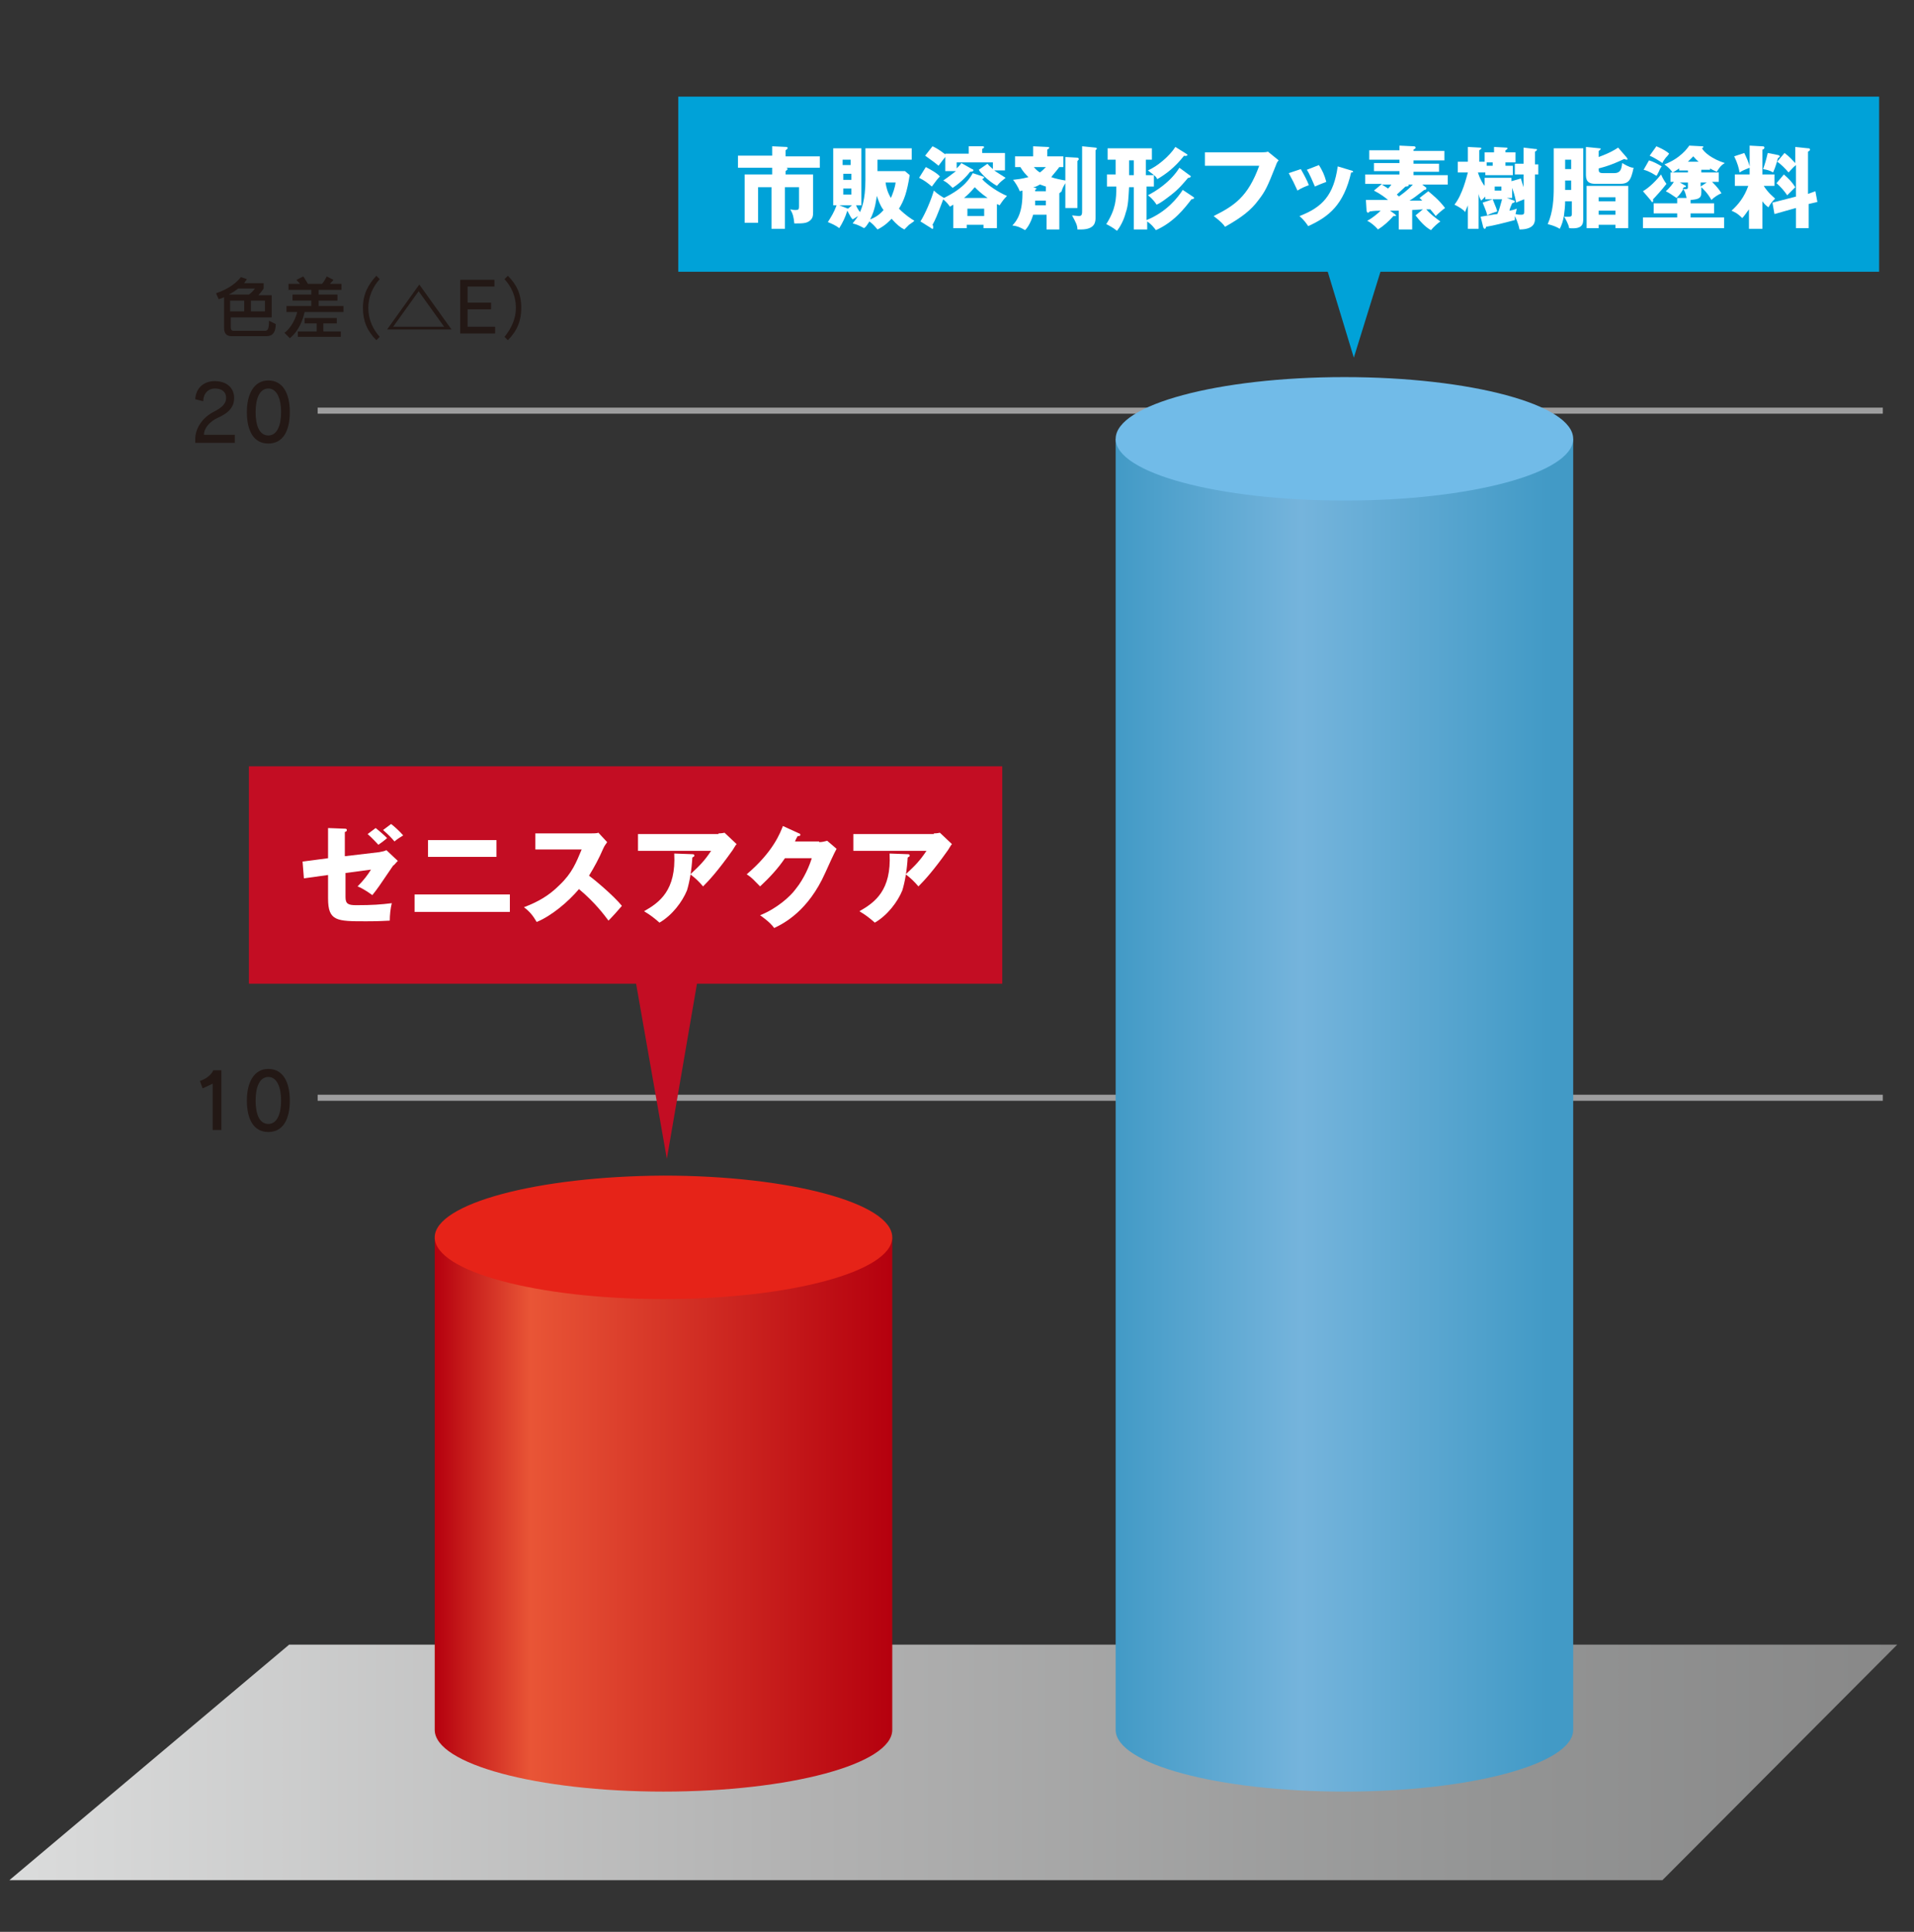 <?xml version="1.0" encoding="utf-8"?>
<!-- Generator: Adobe Illustrator 24.3.0, SVG Export Plug-In . SVG Version: 6.00 Build 0)  -->
<svg version="1.1" id="レイヤー_1" xmlns="http://www.w3.org/2000/svg" xmlns:xlink="http://www.w3.org/1999/xlink" x="0px"
	 y="0px" viewBox="0 0 285.3 287.9" style="enable-background:new 0 0 285.3 287.9;" xml:space="preserve">
<rect x="0" y="0" width="285.3" height="287.9" fill="#333333" stroke="none"/>
<style type="text/css">
	.st0{fill:#231815;}
	.st1{fill:url(#SVGID_1_);}
	.st2{fill:none;stroke:#9E9E9F;stroke-width:0.903;stroke-linecap:square;stroke-miterlimit:10;}
	.st3{fill:#009FE8;}
	.st4{fill:#C30D23;}
	.st5{fill:#FFFFFF;}
	.st6{fill:#00A2D8;}
	.st7{fill:url(#SVGID_2_);}
	.st8{fill:#E62318;}
	.st9{fill:url(#SVGID_3_);}
	.st10{fill:#71BBE8;}
</style>
<g>
	<g>
		<path class="st0" d="M29.1,65.9l0-0.6c0.1-1.7,1.2-3.1,2.7-3.9c1.4-0.7,1.9-1.3,1.9-2.1c0-0.9-0.6-1.4-1.7-1.4
			c-0.9,0-1.7,0.7-1.7,1.9l-1.2-0.3c0.1-1.7,1.3-2.7,2.9-2.7c1.9,0,2.9,1.1,2.9,2.5c0,1.3-0.7,2.2-2.5,3c-1.1,0.5-2,1.5-2,2.5h4.6
			v1.2H29.1z"/>
		<path class="st0" d="M40,66.1c-2.2,0-3.2-1.9-3.2-4.7c0-2.6,1-4.7,3.2-4.7c2.2,0,3.2,2,3.2,4.7C43.2,64.2,42.2,66.1,40,66.1z
			 M40,57.9c-1.3,0-1.9,1.5-1.9,3.5c0,2.1,0.6,3.5,1.9,3.5c1.3,0,1.9-1.5,1.9-3.5C41.9,59.5,41.3,57.9,40,57.9z"/>
	</g>
</g>
<g>
	<g>
		<path class="st0" d="M39.7,50.1h-5.2c-0.8,0-1.1-0.5-1.1-1.2c0,0,0-4.6,0-4.6c-0.5,0.2-0.8,0.3-0.8,0.3l-0.4-0.9
			c0,0,2.4-0.7,3.7-2.4l0.9,0.3c-0.1,0.2-0.3,0.4-0.4,0.6h2.9v0.8c-0.2,0.3-0.5,0.7-0.8,1h2v3.3h-6.1c0,0,0,1.4,0,1.4
			c0,0.4,0.1,0.6,0.4,0.6h4.6c0.4,0,0.7,0,0.7-1.5l1,0.5C41.1,49.9,40.3,50.1,39.7,50.1z M35.5,43c-0.5,0.4-1,0.7-1.4,0.9h3
			c0.3-0.2,0.7-0.6,0.9-0.9H35.5z M36.4,44.8h-2.1v1.6h2.1V44.8z M39.5,44.8h-2.1v1.6h2.1V44.8z"/>
		<path class="st0" d="M45.4,46.5c-0.2,1-0.8,2.8-2.2,3.9l-0.8-0.8c1-0.7,1.7-2.2,1.9-3.1h-1.6v-0.9h3.7v-0.8h-2.8v-0.9h2.8v-0.7H43
			v-0.9h1.7c-0.1-0.2-0.4-0.4-0.5-0.6l1-0.5c0.3,0.4,0.5,0.8,0.7,1.1H48c0.2-0.2,0.5-0.7,0.7-1.1l1,0.5c-0.1,0.2-0.4,0.4-0.5,0.6
			h1.7v0.9h-3.4v0.7h2.8v0.9h-2.8v0.8h3.7v0.9H45.4z M44.4,50.2v-0.8h2.8v-1.2h-1.8v-0.8h4.8v0.8h-2v1.2h2.6v0.8H44.4z"/>
		<path class="st0" d="M56.1,50.7c-1.4-1.4-2-2.9-2-4.8c0-2.1,0.8-3.5,2-4.8l0.5,0.5c-1,1.1-1.7,2.6-1.7,4.3c0,1.7,0.7,3.2,1.7,4.3
			L56.1,50.7z"/>
		<path class="st0" d="M57.7,49.1l4.8-6.7l4.8,6.7H57.7z M62.4,43.4l-3.8,5.3h7.6L62.4,43.4z"/>
		<path class="st0" d="M68.6,49.7v-8h5.1v1h-4v2.4h3.5v1h-3.5v2.6h4.1v1H68.6z"/>
		<path class="st0" d="M75.7,50.7l-0.5-0.5c1-1.2,1.7-2.7,1.7-4.3c0-1.8-0.7-3.2-1.7-4.3l0.5-0.5c1.3,1.3,2,2.7,2,4.8
			C77.7,47.8,77.1,49.3,75.7,50.7z"/>
	</g>
</g>
<g>
	<g>
		<path class="st0" d="M31.7,168.5v-7l-1.5,0.7l-0.4-1.1c0.9-0.3,1.7-0.9,2-1.6H33v8.9H31.7z"/>
		<path class="st0" d="M40,168.7c-2.2,0-3.2-1.9-3.2-4.7c0-2.6,1-4.7,3.2-4.7c2.2,0,3.2,2,3.2,4.7C43.2,166.8,42.2,168.7,40,168.7z
			 M40,160.5c-1.3,0-1.9,1.5-1.9,3.5c0,2.1,0.6,3.5,1.9,3.5c1.3,0,1.9-1.5,1.9-3.5C41.9,162.1,41.3,160.5,40,160.5z"/>
	</g>
</g>
<linearGradient id="SVGID_1_" gradientUnits="userSpaceOnUse" x1="1.44" y1="262.654" x2="282.846" y2="262.654">
	<stop  offset="0" style="stop-color:#DBDCDC"/>
	<stop  offset="0.418" style="stop-color:#B2B2B2"/>
	<stop  offset="0.791" style="stop-color:#939494"/>
	<stop  offset="1" style="stop-color:#888888"/>
</linearGradient>
<polygon class="st1" points="43.1,245.1 282.8,245.1 247.8,280.2 1.4,280.2 "/>
<line class="st2" x1="47.8" y1="61.2" x2="280.2" y2="61.2"/>
<line class="st2" x1="47.8" y1="163.6" x2="280.2" y2="163.6"/>
<path class="st3" d="M230.1,60.8L230.1,60.8L230.1,60.8z"/>
<rect x="37.1" y="114.2" class="st4" width="112.3" height="32.4"/>
<g>
	<g>
		<path class="st5" d="M48.8,123.4l2.6,0.1c0.1,0,0.3,0,0.3,0.2c0,0.2-0.1,0.2-0.3,0.3v3.6l5.1-0.6c0.4-0.1,0.7-0.1,1.1-0.3l1.7,1.6
			c-0.4,0.4-0.5,0.6-0.7,0.7c-2.1,3.1-2.3,3.4-3.1,4.4c-0.3-0.2-1.2-0.9-2.2-1.3c0.9-0.9,1.5-1.7,2-2.5l-3.8,0.5v3.6
			c0,1,0.4,1.2,1.6,1.2c2.4,0,3.7-0.1,5.3-0.3c-0.2,0.8-0.3,1.8-0.3,2.6c-1.8,0.1-2.7,0.1-3.5,0.1c-4.4,0-5.7,0-5.7-3.4v-3.5
			l-3.6,0.5l-0.2-2.5l3.8-0.5V123.4z M56,123.4c0.5,0.4,1.2,1,1.7,1.5c-0.2,0.2-1,0.8-1.3,1c-0.2-0.2-0.8-0.9-1.6-1.6L56,123.4z
			 M58.3,122.8c0.4,0.3,1.3,1.1,1.8,1.7c-0.6,0.4-0.7,0.4-1.3,0.9c-0.5-0.6-0.9-1-1.7-1.7L58.3,122.8z"/>
		<path class="st5" d="M76,133.3v2.6H61.8v-2.6H76z M74,125.2v2.5H63.8v-2.5H74z"/>
		<path class="st5" d="M79.8,126.6v-2.4h8.3c0.3,0,0.9,0,1.1-0.1l1.3,1.4c-0.1,0.2-0.4,0.5-0.6,1c-0.6,1.4-1.3,2.7-2.1,4
			c0.7,0.5,3.7,3,4.9,4.5c-0.5,0.6-1.4,1.6-2,2.2c-0.6-0.8-2-2.7-4.4-4.7c-1.6,1.9-4.1,4-6.3,4.9c-0.6-1-1-1.5-1.9-2.2
			c2.1-0.8,3.7-1.7,5.3-3.3c1.9-1.8,2.5-3.4,3.3-5.3H79.8z"/>
		<path class="st5" d="M107.1,124.2c0.1,0,0.5,0,0.9-0.1l1.8,1.7c-0.2,0.2-0.2,0.3-0.6,0.9c-2.2,3.1-3.5,4.5-4.4,5.4
			c-0.6-0.7-1.1-1.2-1.9-1.8c1.4-1.3,2.1-2,3.1-3.5H95.1v-2.5H107.1z M103.2,127.3c0.1,0,0.3,0,0.3,0.2c0,0.2-0.2,0.2-0.3,0.3
			c-0.1,1.8-0.4,3.6-0.8,4.9c-0.7,1.7-2.2,3.7-4.1,4.8c-0.8-0.7-1.3-1.1-2.3-1.7c2.3-1.3,4.8-3.1,4.5-8.6L103.2,127.3z"/>
		<path class="st5" d="M122.1,125.5c0.5,0,0.8-0.1,1.2-0.2l1.4,1.2c-0.3,0.5-1.3,2.7-1.7,3.6c-2.5,5.6-6.1,7.5-7.6,8.2
			c-0.3-0.4-0.7-0.9-2.1-1.9c2.5-1,4.5-2.8,5.3-3.9c1.3-1.6,2.1-3.6,2.4-4.6H117c-1,1.5-2.3,2.9-3.7,4.2c-0.9-0.9-1.2-1.3-2-1.8
			c4-3.4,5-6.2,5.4-7.2l2.4,1.1c0.1,0,0.2,0.1,0.2,0.2c0,0.2-0.2,0.2-0.4,0.2c-0.3,0.5-0.3,0.6-0.4,0.8H122.1z"/>
		<path class="st5" d="M139.2,124.2c0.1,0,0.5,0,0.9-0.1l1.8,1.7c-0.2,0.2-0.2,0.3-0.6,0.9c-2.2,3.1-3.5,4.5-4.4,5.4
			c-0.6-0.7-1.1-1.2-1.9-1.8c1.4-1.3,2.1-2,3.1-3.5h-10.9v-2.5H139.2z M135.3,127.3c0.1,0,0.3,0,0.3,0.2c0,0.2-0.2,0.2-0.3,0.3
			c-0.1,1.8-0.4,3.6-0.8,4.9c-0.7,1.7-2.2,3.7-4.1,4.8c-0.8-0.7-1.3-1.1-2.3-1.7c2.3-1.3,4.8-3.1,4.5-8.6L135.3,127.3z"/>
	</g>
</g>
<polygon class="st4" points="104.2,144.8 99.4,172.7 94.5,144.8 "/>
<rect x="101.1" y="14.4" class="st6" width="179" height="26.1"/>
<g>
	<g>
		<path class="st5" d="M117.1,26h4.1v5.5c0,0.6,0,1-0.5,1.4c-0.5,0.4-1.1,0.4-2.3,0.4c-0.1-1-0.2-1.4-0.6-2.1
			c0.5,0.1,0.6,0.1,0.8,0.1c0.4,0,0.5-0.1,0.5-0.5v-2.9h-2.1v6.2h-2v-6.2h-2v5.3h-2V26h4.1v-1H110v-1.8h5.1v-1.4l2.1,0.1
			c0.1,0,0.2,0,0.2,0.2c0,0.1-0.2,0.2-0.3,0.3v0.9h5.1V25h-5c0.1,0,0.2,0.1,0.2,0.2c0,0.1-0.2,0.2-0.3,0.3V26z"/>
		<path class="st5" d="M135.6,26.1c-0.4,2.5-0.8,3.7-1.6,5c1,1,1.8,1.5,2.3,1.8c-0.1,0.1-0.2,0.2-0.8,0.6c-0.2,0.2-0.5,0.5-0.7,0.7
			c-0.6-0.3-1.1-0.7-1.9-1.6c-0.3,0.3-0.9,1-2.1,1.6c-0.5-0.6-0.7-0.8-1.2-1.2c-0.4,0.6-0.5,0.8-0.8,1c-0.9-0.5-1.3-0.6-1.7-0.7
			c0.2-0.3,0.5-0.6,0.8-1.1c-0.5,0.3-0.6,0.4-0.8,0.5c-0.3-0.3-0.3-0.4-0.8-1.3h0c-0.3,1-0.7,1.8-1.2,2.6c-0.5-0.4-1.2-0.7-1.7-0.9
			c0.5-0.8,0.9-1.4,1.3-2.5h-0.5v-8.5h4.2v8.5h-0.8c0.2,0.5,0.5,0.9,0.6,1c0.2-0.5,0.8-1.7,0.8-4.8v-4.7h6.9v1.7h-5.1v1.7h4.1
			L135.6,26.1z M127,30.6h-1.9l1.3,0.5L127,30.6z M126.8,24.6v-0.8h-1.2v0.8H126.8z M125.7,25.9v0.9h1.2v-0.9H125.7z M125.7,28.1
			v0.9h1.2v-0.9H125.7z M129.7,32.7c0.8-0.3,1.4-0.7,2-1.4c-0.5-0.6-0.9-1.8-1-2.1C130.6,29.7,130.5,31.2,129.7,32.7z M132,27.2
			c0.1,0.7,0.3,1.5,0.8,2.3c0.3-0.7,0.6-1.5,0.7-2.3H132z"/>
		<path class="st5" d="M138,24.9c0.6,0.3,1.7,0.9,2.1,1.4c-0.4,0.4-0.6,0.7-1.2,1.5c-0.7-0.6-1.1-0.9-1.9-1.3L138,24.9z M146.5,26.3
			c0.1,0,0.2,0.1,0.2,0.1c0,0.1-0.1,0.2-0.3,0.3c0.8,0.9,2.5,2,3.7,2.5c-0.5,0.5-0.7,0.8-1.1,1.4c-0.1-0.1-0.3-0.1-0.4-0.2v3.6h-2
			v-0.5h-2.5v0.5h-2v-3.5c-0.2,0.1-0.3,0.2-0.5,0.3c-0.5-0.7-0.7-0.8-1-1.1c-0.9,2.4-1.2,3.1-1.6,3.8c0.1,0.1,0.1,0.3,0.1,0.4
			c0,0.1,0,0.2-0.1,0.2c-0.1,0-0.1,0-0.2-0.1l-1.6-1c0.7-1.1,1.6-3.2,2-4.6c0.5,0.5,1.2,0.9,1.5,1.1c3.1-1.5,3.9-3,4.3-3.7
			L146.5,26.3z M144.9,25.2c0.1,0,0.2,0.1,0.2,0.2c0,0.1-0.2,0.2-0.5,0.2c-0.2,0.3-1.2,1.5-2.6,2.4c-0.7-0.7-1-0.9-1.4-1.1
			c0.3-0.2,1-0.7,1.9-1.4h-1.6v-2.1c-0.1,0.1-0.7,0.9-1,1.3c-0.7-0.6-1.2-0.9-2-1.5l1.1-1.4c0.4,0.2,0.7,0.3,1.9,1.2v-0.1h3.5v-1.1
			h2.1c0.1,0,0.2,0.1,0.2,0.1c0,0.1-0.1,0.2-0.3,0.3v0.6h3.4v2.6h-1.6c0.4,0.3,1.4,0.9,1.7,1.1c-0.6,0.5-0.7,0.5-1.3,1.2
			c-1.4-0.8-2.5-2-2.7-2.4l1.3-0.9c0.2,0.3,0.5,0.5,0.8,0.8v-1h-5.4v0.9c0.3-0.3,0.5-0.5,0.7-0.8L144.9,25.2z M147.2,29.5
			c-1-0.7-1.5-1.2-1.9-1.6c-0.6,0.7-1.1,1.2-1.6,1.6H147.2z M146.7,32.2v-1.1h-2.5v1.1H146.7z"/>
		<path class="st5" d="M151.3,24.9v-1.6h2.7v-1.5l2.1,0.1c0.1,0,0.3,0,0.3,0.1c0,0.1-0.1,0.2-0.3,0.3v1h2.4v1.6h-0.6
			c-0.6,0.8-1,1.2-1.2,1.5c0.5,0.2,1.5,0.4,2.1,0.5v-3.5l1.8,0.1c0.1,0,0.2,0.1,0.2,0.2c0,0.1-0.1,0.2-0.2,0.3v7h-1.8v-3.7
			c-0.3,0.5-0.4,0.7-0.6,1.3c0,0-0.1,0-0.1,0c0,0.1-0.1,0.1-0.2,0.2v5.4h-1.9V32H154c-0.4,1.4-1,2.1-1.2,2.3
			c-0.7-0.4-1.1-0.6-1.9-0.7c0.7-0.7,1.6-2,1.5-5.2c-0.1,0-0.3,0.1-0.4,0.1c-0.2-0.6-0.8-1.5-1-1.7c0.8-0.1,1.1-0.1,2.3-0.4
			c-0.4-0.4-0.8-0.8-1.2-1.5H151.3z M155.9,27.8c-0.1,0-0.8-0.3-0.9-0.3c-0.5,0.3-0.8,0.4-1,0.4l0.3,0.1c0.1,0,0.2,0.1,0.2,0.1
			c0,0.1-0.1,0.1-0.2,0.2v0.2h1.6V27.8z M154.1,24.9c0.1,0.1,0.4,0.5,0.9,0.8c0.3-0.2,0.6-0.5,0.9-0.8H154.1z M155.9,30.6v-0.7h-1.6
			c0,0.1,0,0.3,0,0.7H155.9z M163.3,22c0.1,0,0.2,0.1,0.2,0.1c0,0.1-0.1,0.2-0.2,0.3v10c0,0.6,0,1.8-2.2,1.8c-0.2,0-0.3,0-0.5,0
			c0-0.6-0.2-1-0.8-2.1c0.1,0,0.9,0.1,1,0.1c0.5,0,0.5-0.3,0.5-0.9v-9.5L163.3,22z"/>
		<path class="st5" d="M170.9,26.1h1.1c-0.2-0.2-0.4-0.3-0.9-0.7c1.4-0.6,3.2-2.1,4.1-3.5l1.6,1c0.1,0.1,0.2,0.1,0.2,0.2
			c0,0.1-0.3,0.2-0.5,0.1c-1.4,1.8-2.8,2.8-4,3.5c-0.1-0.2-0.2-0.4-0.5-0.6v1.7h-1.1v5c3-1.2,4.7-3.4,5.4-4.5l1.5,1
			c0.1,0.1,0.2,0.1,0.2,0.2c0,0.1-0.2,0.2-0.4,0.2c-1,1.3-2.6,3.4-5.3,4.6c-0.3-0.4-0.7-0.9-1.3-1.3v1.2H169v-6.3h-0.7
			c-0.1,1.5-0.1,2.7-0.5,3.8c-0.3,1.2-0.9,2.2-1.3,2.7c-0.6-0.5-1.4-0.9-1.6-1c1.4-2.2,1.5-3.7,1.5-5.6H165v-1.8h1.3v-2.2h-1.2v-1.7
			h6.6v1.7h-0.9V26.1z M169,23.9h-0.7v2.2h0.7V23.9z M177.3,26.1c0.1,0.1,0.2,0.1,0.2,0.2c0,0.1-0.2,0.2-0.3,0.2c0,0-0.1,0-0.1,0
			c-0.7,0.8-1.3,1.6-2.6,2.6c-0.8,0.6-1.4,1.1-2.1,1.4c-0.2-0.3-0.6-0.9-1.3-1.4c1.2-0.6,3.4-2,4.7-4.1L177.3,26.1z"/>
		<path class="st5" d="M188.1,22.7c0.1,0,0.7,0,0.9-0.1l1.6,1.3c-0.2,0.2-0.3,0.4-0.4,0.7c-1.3,3.3-1.6,3.9-2.6,5.2
			c-1.1,1.5-2.5,2.6-5,4c-0.2-0.3-0.5-0.7-1.7-1.6c3-1.5,5.1-2.8,6.8-7.5h-8.1v-2H188.1z"/>
		<path class="st5" d="M193.9,25.2c0.4,0.7,1,1.8,1.2,2.4c-0.3,0.1-1.1,0.4-1.7,0.8c-0.4-0.9-0.8-1.7-1.3-2.6L193.9,25.2z
			 M201.4,25.4c0.1,0,0.3,0.1,0.3,0.2c0,0.1-0.2,0.1-0.3,0.1c-1.1,4.8-3.3,6.6-6.4,8c-0.2-0.3-0.6-0.9-1.3-1.5
			c3.4-1.3,5.1-3.1,5.7-7.4L201.4,25.4z M196.6,24.6c0.5,0.8,0.8,1.4,1.1,2.5c-1,0.4-1.3,0.5-1.7,0.7c-0.3-0.7-0.8-1.9-1.2-2.5
			L196.6,24.6z"/>
		<path class="st5" d="M212.5,27.9c0.1,0,0.1,0.1,0.1,0.2c0,0.2-0.2,0.2-0.3,0.2c-1.3,1-1.4,1.1-2.2,1.6c0.3,0,1.6,0,1.9,0
			c-0.1-0.1-0.2-0.2-0.4-0.4l1.3-1c0.6,0.5,1.6,1.3,2.5,2.5c-0.3,0.2-1,0.8-1.4,1.2c-0.2-0.3-0.4-0.5-0.8-1c-0.1,0-0.5,0-0.6,0
			c0.6,0.7,1.4,1.3,2.1,1.8c-0.3,0.2-1,0.8-1.4,1.3c-0.9-0.5-1.6-1.3-2.3-2.2l1.1-0.9c-0.2,0-1.4,0.1-1.6,0.1v2.9h-2v-2.8
			c-0.3,0-0.9,0-1.3,0l0.7,0.5c0.1,0.1,0.2,0.2,0.2,0.2c0,0.1-0.1,0.1-0.2,0.1c-0.1,0-0.1,0-0.2,0c-0.7,0.8-1.5,1.5-2.3,2
			c-0.6-0.7-1.2-1.1-1.6-1.3c0.8-0.4,1.7-1.2,2-1.5c-1.2,0-1.3,0.1-1.6,0.1c-0.1,0.1-0.2,0.2-0.3,0.2c-0.1,0-0.2-0.2-0.2-0.3
			l-0.1-1.6c0.5,0,2.8,0,3.3,0c-1.2-1-1.8-1.2-2.1-1.4l1.2-1h-2.5v-1.4h5.1v-0.5h-3.8v-1.2h3.8v-0.5h-4.5v-1.4h4.5v-0.7l2.1,0.1
			c0.1,0,0.3,0,0.3,0.2c0,0.2-0.2,0.2-0.3,0.3v0.2h4.6v1.4h-4.6v0.5h3.8v1.2h-3.8v0.5h5.1v1.4h-3.8L212.5,27.9z M206,27.5
			c0.1,0.1,0.8,0.5,0.9,0.6c0.1-0.1,0.3-0.3,0.5-0.6H206z M209.9,27.5c0,0,0.1,0.1,0.1,0.1c0,0,0,0.2-0.5,0.2
			c-0.4,0.4-1.1,1-1.3,1.2c0.1,0.1,0.3,0.2,0.3,0.3c0.4-0.3,1.3-0.9,2.1-1.8H209.9z"/>
		<path class="st5" d="M225.5,24.7v1.4h-4.1v-0.4h-1.1c0.3,1,0.8,1.8,1,2v-1.2h4v0.5l1.4-0.4c0.1,0.3,0.2,0.7,0.4,1.3V26h-1.3v-1.6
			h1.3v-2.4l1.7,0.2c0.2,0,0.3,0,0.3,0.1c0,0.1-0.1,0.2-0.3,0.3v1.9h0.5V26h-0.5v6.6c0,0.4,0,1.6-2.3,1.6c-0.2-1-0.6-1.8-0.7-2
			c0,0.2,0,0.3,0,0.6c-1.9,0.5-3.1,0.8-4.3,1c0,0.2-0.1,0.3-0.2,0.3c-0.1,0-0.1-0.1-0.2-0.2l-0.4-1.6c0.1,0,2.2-0.4,2.5-0.4
			c0.3-0.7,0.3-0.8,0.7-2.2h-2.5v-0.4c-0.2,0.2-0.3,0.3-0.6,0.6c-0.2-0.3-0.3-0.5-0.4-1v5.2h-1.6v-3.5c-0.1,0.3-0.3,0.6-0.4,1
			c-0.3-0.4-1-0.8-1.6-1.1c1.2-1.5,1.8-4.1,2-4.8h-1.5v-1.6h1.5v-2.2l1.8,0.1c0.1,0,0.2,0,0.2,0.1c0,0.1,0,0.1-0.3,0.3v1.7h0.8v-1.4
			h1.4v-0.8l1.8,0.1c0.1,0,0.2,0,0.2,0.1c0,0.1-0.1,0.2-0.3,0.3v0.3h1.5v1.5h-1.5v0.5H225.5z M222.5,29.7c0.1,0.2,0.3,0.8,0.4,1
			c0.2,0.4,0.2,0.7,0.3,0.8c-0.6,0.2-1,0.3-1.5,0.6c-0.2-0.8-0.6-1.6-0.7-1.9L222.5,29.7z M222.5,24.7v-0.5h-0.9v0.5H222.5z
			 M222.8,27.8v0.6h1v-0.6H222.8z M227.2,29.7c-0.8,0.3-1,0.4-1.2,0.5c-0.1-0.5-0.2-1.1-0.6-2.2v1.5h-0.8l1.1,0.4
			c0,0,0.1,0.1,0.1,0.1c0,0.2-0.2,0.2-0.4,0.3c-0.1,0.2-0.4,0.9-0.4,1.1c0.6-0.1,0.8-0.2,1.1-0.3c-0.1,0.3-0.1,0.5-0.2,0.8
			c0.4,0.1,0.6,0.1,0.8,0.1c0.5,0,0.5-0.1,0.5-0.7V29.7z"/>
		<path class="st5" d="M233.9,34c-0.1-0.6-0.5-1.3-0.8-1.8c-0.1,0.7-0.3,1.3-0.6,1.9c-0.5-0.3-1-0.5-1.8-0.7
			c0.8-1.8,0.9-3.8,0.9-5.4v-5.9h4.4v10.4C236,33.3,236,34.2,233.9,34z M234.2,30h-0.9c0,0.7-0.1,1.6-0.2,2.3c0.1,0,0.6,0,0.7,0
			c0.4,0,0.5-0.1,0.5-0.4V30z M234.2,23.8h-0.9v1.4h0.9V23.8z M234.2,26.9h-0.9v1.4h0.9V26.9z M241.4,27.4h-3.5
			c-0.9,0-1.5-0.2-1.5-1.3v-4.2l2,0.2c0.1,0,0.2,0,0.2,0.1c0,0.1-0.3,0.3-0.3,0.3v0.9c0.5-0.2,1.7-0.6,2.9-1.4l1.3,1.5
			c0,0.1,0.1,0.1,0.1,0.2c0,0.1-0.1,0.1-0.1,0.1c-0.1,0-0.1,0-0.4-0.1c-0.5,0.2-1.8,0.9-3.8,1.4c0,0.5,0,0.7,0.7,0.7h1.6
			c0.9,0,1.1-0.5,1.2-1.5c1,0.6,1.4,0.7,1.7,0.7C243.1,27,242.7,27.4,241.4,27.4z M240.8,34v-0.5h-2.5V34h-1.8v-6.3h6.2V34H240.8z
			 M240.8,29.4h-2.5V30h2.5V29.4z M240.8,31.4h-2.5V32h2.5V31.4z"/>
		<path class="st5" d="M251.7,25.4h-1.4v-0.3c-0.5,0.3-0.7,0.5-1,0.6c-0.2-0.3-0.5-0.7-1.2-1.2c2.4-0.9,3.5-2.5,3.7-2.8l1.9,0.1
			c0.1,0,0.2,0,0.2,0.1c0,0.1-0.1,0.1-0.2,0.2c0.3,0.6,1.5,1.6,3.4,2.2c-0.5,0.3-0.7,0.5-1.2,1.3c-0.4-0.2-0.7-0.3-1-0.5v0.2h-1.3
			v0.4h2.6v1.4h-1c0.7,0.7,1.1,1.2,1.4,1.7c-0.5,0.2-1.1,0.6-1.5,1c-0.6-1.1-1.3-1.7-1.5-1.9v0.8c0,0.9-0.5,1-1.6,1.1v0.5h3.5v1.5
			h-3.5v0.6h5v1.6h-12.1v-1.6h5.1v-0.6h-3.5v-1.5h3.5v-0.8l1.4,0c-0.1-0.4-0.2-1-0.5-1.3c-0.3,0.5-0.5,0.8-1,1.3
			c-0.9-0.6-1-0.7-1.6-1c0.6-0.5,1.1-1.2,1.2-1.4H249v-1.4h2.6V25.4z M244.9,28.5c0.5-0.3,1.5-1,2.7-2.5c0.2,0.5,0.5,1,0.8,1.4
			c-0.6,0.8-1.7,2-2,2.3c0,0.1,0.1,0.4-0.1,0.4c-0.1,0-0.2-0.1-0.2-0.2L244.9,28.5z M245.8,23.9c0.7,0.2,1.4,0.6,1.9,0.9
			c-0.1,0.1-0.3,0.4-0.4,0.7c-0.3,0.6-0.3,0.6-0.4,0.7c-0.5-0.3-1.1-0.7-1.9-0.9L245.8,23.9z M246.9,21.8c0.7,0.3,1.5,0.7,1.9,1.1
			c-0.1,0.1-0.1,0.2-0.5,0.6c-0.1,0.1-0.5,0.7-0.5,0.8c-0.4-0.3-1.4-0.9-1.9-1.1L246.9,21.8z M251.7,27.2h-1.3l0.7,0.4
			c0.1,0,0.2,0.1,0.2,0.2c0,0.1-0.2,0.1-0.3,0.1c-0.1,0.1-0.1,0.2-0.2,0.3c0.7,0,0.8,0,0.8-0.3V27.2z M253.2,24.1
			c-0.4-0.3-0.5-0.5-0.8-0.8c-0.4,0.4-0.5,0.5-0.8,0.8H253.2z M253.5,27.8l0.9-0.6h-0.9V27.8z"/>
		<path class="st5" d="M262.6,34.1h-1.9v-2.9c-0.5,0.7-0.8,1.1-1,1.3c-0.8-0.8-1.2-0.9-1.6-1.1c1-0.9,1.9-2,2.5-3.7h-2V26h2.2v-1
			c-0.8,0.3-1.2,0.5-1.5,0.7c-0.1-0.6-0.3-1.4-0.8-2.4l1.5-0.5c0.3,0.6,0.7,1.5,0.8,2v-3.1l1.8,0.1c0.2,0,0.4,0,0.4,0.2
			c0,0.2-0.2,0.3-0.3,0.3V26h1.8v1.7h-1.6c0.7,1.1,1.4,1.6,1.7,1.9c-0.4,0.4-0.6,0.6-1,1.3c-0.4-0.3-0.6-0.5-0.9-0.9V34.1z
			 M265,23.1c0.1,0,0.3,0.1,0.3,0.2c0,0.1-0.2,0.2-0.3,0.3c-0.1,0.4-0.3,1.2-0.7,2.1c-0.5-0.3-0.9-0.4-1.5-0.5
			c0.2-0.5,0.5-1.5,0.7-2.4L265,23.1z M270.6,28.5l0.3,1.6l-1.3,0.3v3.6h-1.9V31l-3.2,0.9l-0.3-1.7l3.5-0.9v-4.7
			c-0.5,0.4-0.7,0.7-1.1,1.1c-0.4-0.5-1.2-1.3-1.7-1.6l1.1-1.3c0.7,0.5,1.2,1.1,1.6,1.5v-2.4l1.9,0.2c0.1,0,0.3,0,0.3,0.2
			c0,0.1-0.1,0.2-0.3,0.3v6.3L270.6,28.5z M265.9,26c0.7,0.6,1.2,1.1,1.7,1.9c-0.3,0.3-0.7,0.7-1.2,1.2c-0.4-0.6-1-1.3-1.6-1.8
			L265.9,26z"/>
	</g>
</g>
<polygon class="st6" points="206.7,37.5 201.8,53.3 197,37.5 "/>
<g>
	<linearGradient id="SVGID_2_" gradientUnits="userSpaceOnUse" x1="64.791" y1="225.732" x2="132.935" y2="225.732">
		<stop  offset="0" style="stop-color:#B5000E"/>
		<stop  offset="0.209" style="stop-color:#E95536"/>
		<stop  offset="1" style="stop-color:#B5000E"/>
	</linearGradient>
	<path class="st7" d="M64.8,184.4v73.4c0,5.1,15.3,9.2,34.1,9.2c18.8,0,34.1-4.1,34.1-9.2v-73.4H64.8z"/>
	<path class="st8" d="M64.8,184.4c0,5.1,15.3,9.2,34.1,9.2c18.8,0,34.1-4.1,34.1-9.2c0-5.1-15.3-9.2-34.1-9.2
		C80,175.3,64.8,179.4,64.8,184.4z"/>
</g>
<g>
	<linearGradient id="SVGID_3_" gradientUnits="userSpaceOnUse" x1="166.294" y1="166.214" x2="234.439" y2="166.214">
		<stop  offset="0" style="stop-color:#429AC6"/>
		<stop  offset="0.405" style="stop-color:#75B4DC"/>
		<stop  offset="0.945" style="stop-color:#429AC6"/>
	</linearGradient>
	<path class="st9" d="M166.3,65.4v192.4c0,5.1,15.3,9.2,34.1,9.2c18.8,0,34.1-4.1,34.1-9.2V65.4H166.3z"/>
	<path class="st10" d="M166.3,65.4c0,5.1,15.3,9.2,34.1,9.2c18.8,0,34.1-4.1,34.1-9.2c0-5.1-15.3-9.2-34.1-9.2
		C181.6,56.2,166.3,60.3,166.3,65.4z"/>
</g>
</svg>
